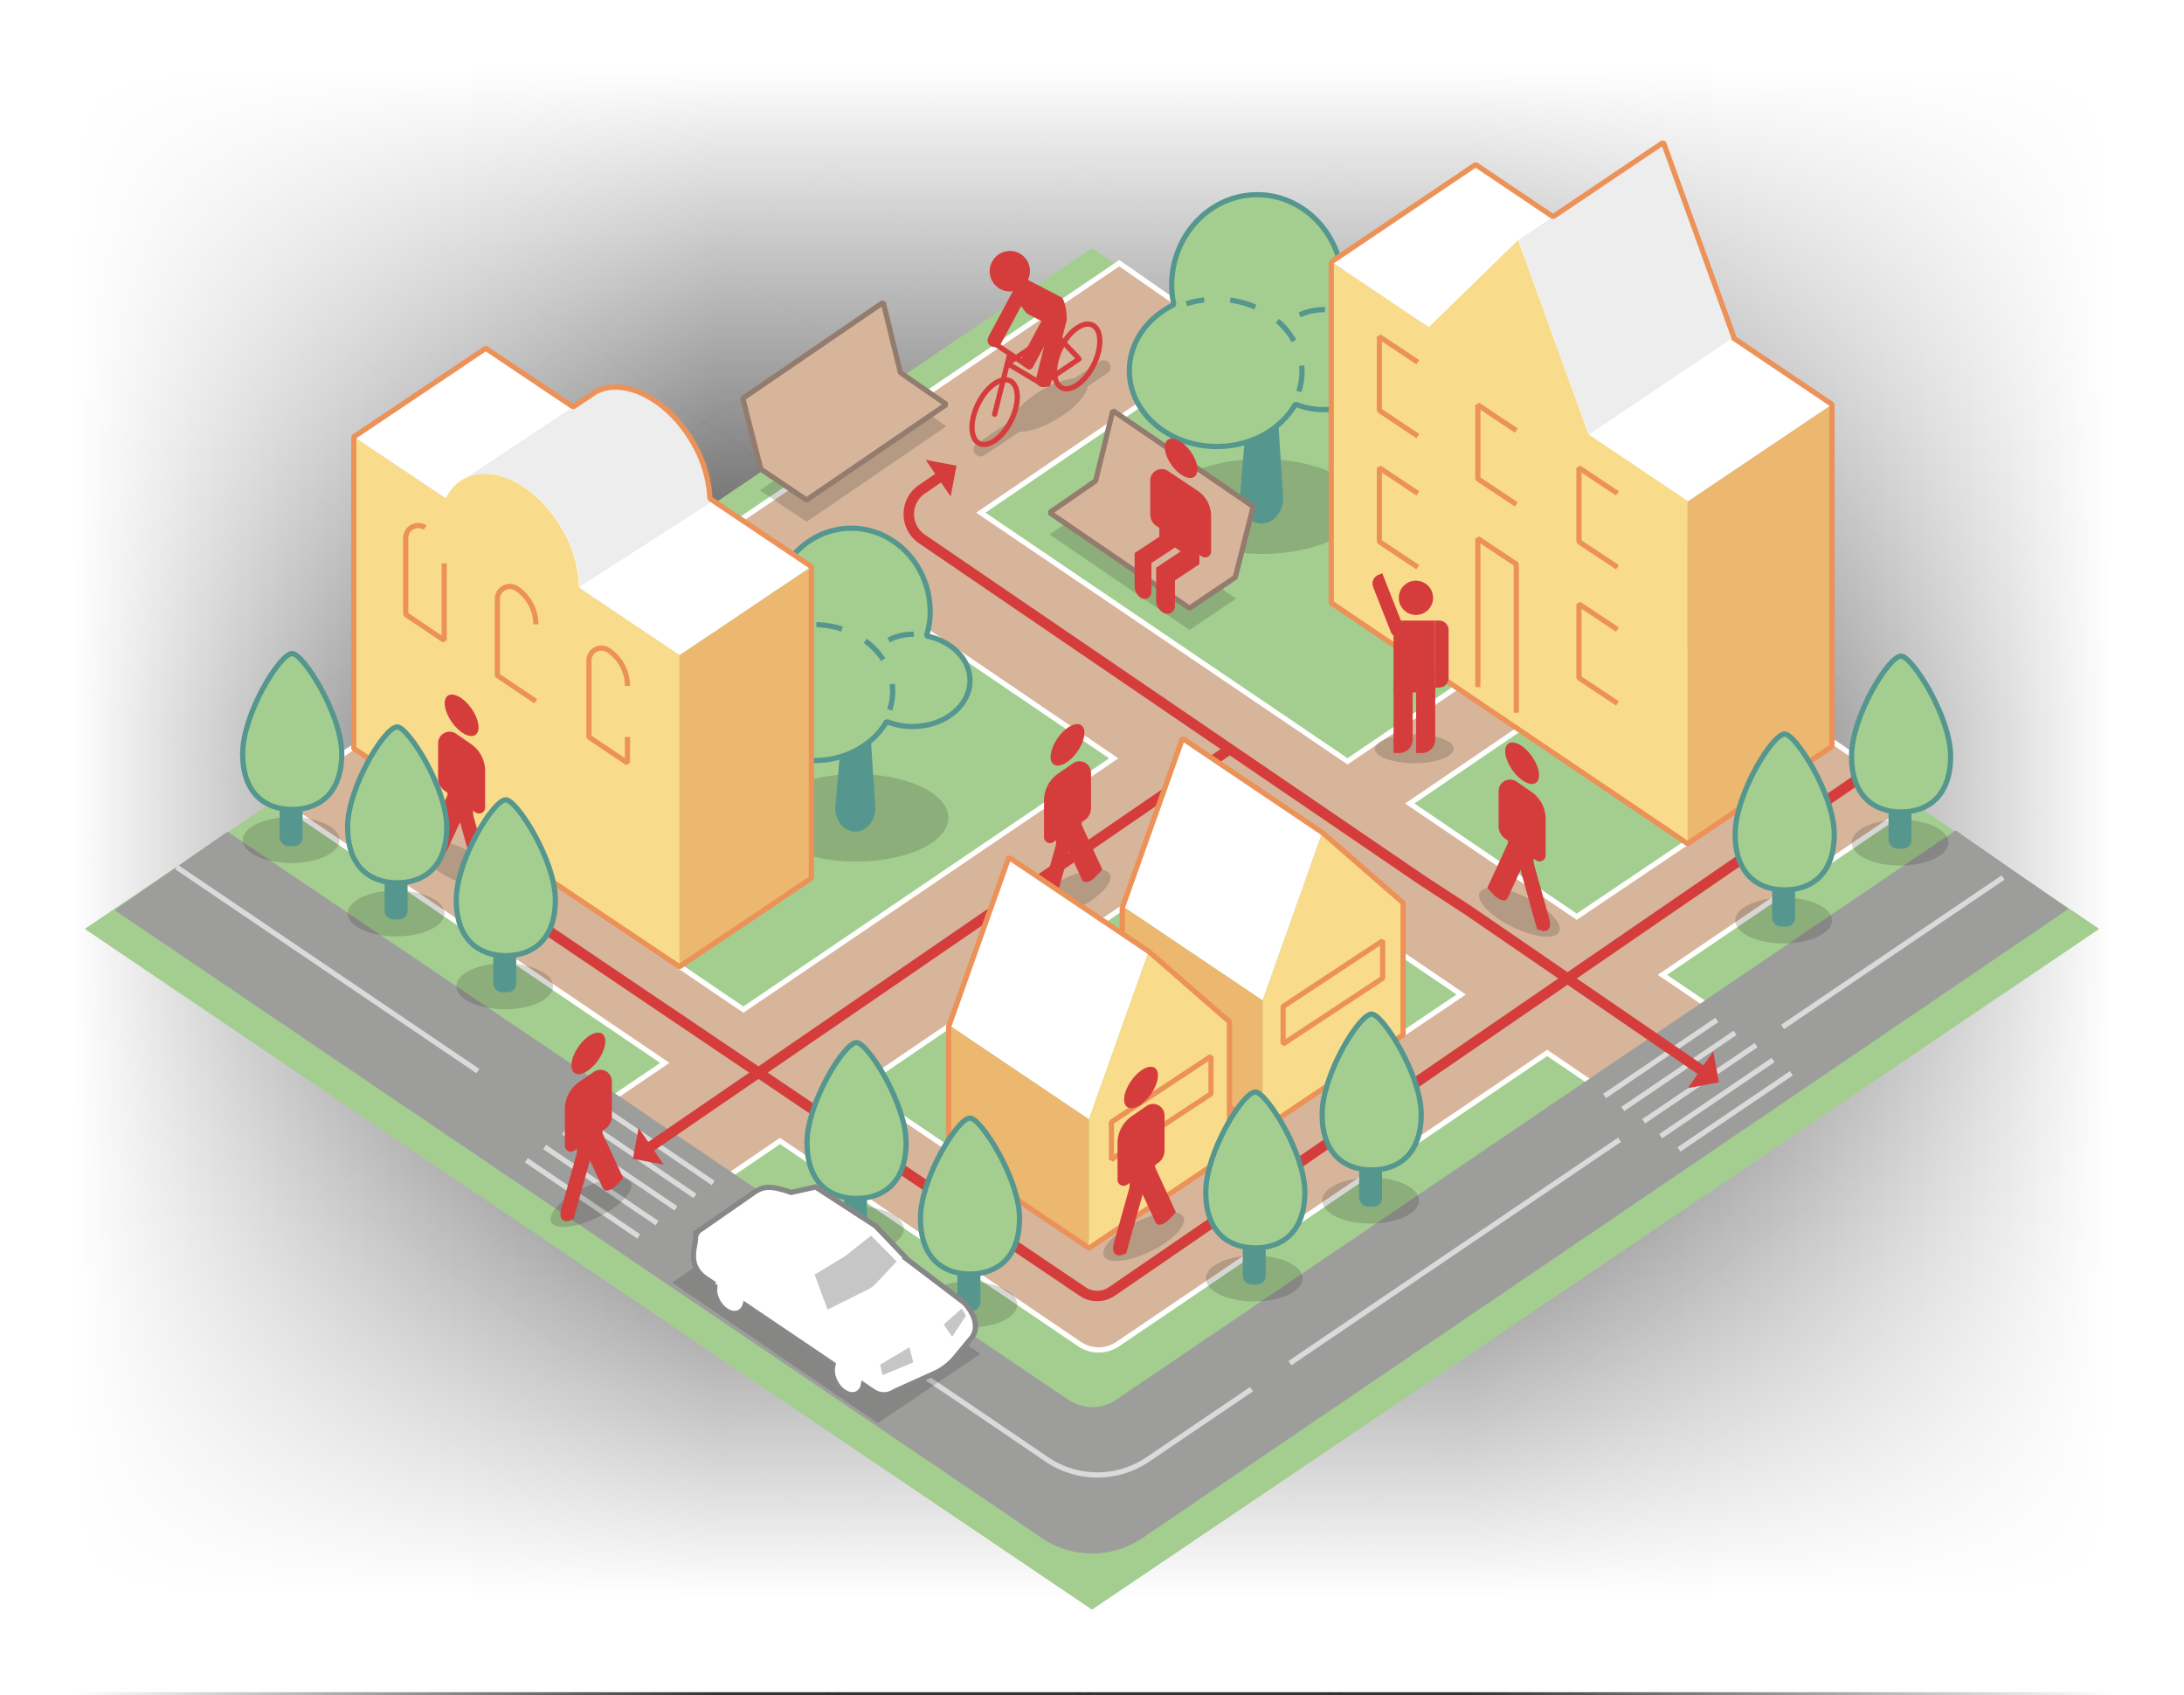 <?xml version="1.0" encoding="UTF-8"?> <svg xmlns="http://www.w3.org/2000/svg" xmlns:xlink="http://www.w3.org/1999/xlink" viewBox="0 0 418.092 324.438"><rect x="0" y="0" width="418.092" height="324.438" fill="#333333" stroke="none"/> <defs> <style>.cls-1,.cls-23,.cls-25,.cls-27,.cls-29,.cls-30,.cls-4{fill:none;}.cls-2{isolation:isolate;}.cls-3{clip-path:url(#clip-path);}.cls-4{stroke:#13110c;stroke-width:0.5px;opacity:0.1;}.cls-16,.cls-17,.cls-21,.cls-23,.cls-28,.cls-4{stroke-linejoin:bevel;}.cls-5{fill:url(#Безымянный_градиент_14);}.cls-6{fill:url(#Безымянный_градиент_14-2);}.cls-7{clip-path:url(#clip-path-2);}.cls-8{fill:url(#Безымянный_градиент_14-3);}.cls-9{fill:url(#Безымянный_градиент_14-4);}.cls-10{fill:url(#Безымянный_градиент_14-5);}.cls-11{fill:url(#Безымянный_градиент_14-6);}.cls-12,.cls-16,.cls-17{fill:#a3ce90;}.cls-13,.cls-28{fill:#d6b59b;}.cls-13{stroke:#fff;}.cls-13,.cls-25,.cls-27,.cls-29,.cls-31{stroke-miterlimit:10;}.cls-14{fill:#1d1d1b;opacity:0.18;mix-blend-mode:multiply;}.cls-15{fill:#55978e;}.cls-16,.cls-17{stroke:#55978e;}.cls-17{stroke-dasharray:5;}.cls-18{fill:#ecb76f;}.cls-19,.cls-31{fill:#fff;}.cls-20,.cls-21{fill:#f9dc8b;}.cls-21,.cls-23{stroke:#ec9258;}.cls-22{fill:#ededed;}.cls-24{fill:#9d9d9c;}.cls-25{stroke:#dadada;}.cls-26{fill:#d53d3d;}.cls-27,.cls-29,.cls-30{stroke:#d53d3d;}.cls-27{stroke-width:2px;}.cls-28{stroke:#937c6e;}.cls-29,.cls-30{stroke-linecap:round;}.cls-30{stroke-linejoin:round;}.cls-31{stroke:#878787;}.cls-32{fill:#c6c6c6;}</style> <clipPath id="clip-path"> <rect class="cls-1" x="-552" y="-5.323" width="418.092" height="330.234"></rect> </clipPath> <linearGradient id="Безымянный_градиент_14" x1="5386.76" y1="-2531.276" x2="5530.764" y2="-2531.276" gradientTransform="translate(-5797.491 2783.179)" gradientUnits="userSpaceOnUse"> <stop offset="0.127" stop-color="#fff"></stop> <stop offset="1" stop-color="#fff" stop-opacity="0"></stop> </linearGradient> <linearGradient id="Безымянный_градиент_14-2" x1="5501.936" y1="-5627.915" x2="5645.94" y2="-5627.915" gradientTransform="translate(-5912.668 5694.594)" xlink:href="#Безымянный_градиент_14"></linearGradient> <clipPath id="clip-path-2"> <rect class="cls-1" y="-5.323" width="418.092" height="330.234"></rect> </clipPath> <linearGradient id="Безымянный_градиент_14-3" x1="2697.204" y1="-4048.69" x2="2838.167" y2="-4048.69" gradientTransform="translate(-2415.958 4184)" xlink:href="#Безымянный_градиент_14"></linearGradient> <linearGradient id="Безымянный_градиент_14-4" x1="4041.472" y1="-4048.69" x2="4182.435" y2="-4048.69" gradientTransform="translate(-4045.469 4184)" xlink:href="#Безымянный_градиент_14"></linearGradient> <linearGradient id="Безымянный_градиент_14-5" x1="5386.76" y1="-1979.276" x2="5530.764" y2="-1979.276" gradientTransform="translate(-5245.491 2231.179)" xlink:href="#Безымянный_градиент_14"></linearGradient> <linearGradient id="Безымянный_градиент_14-6" x1="5501.936" y1="-6179.915" x2="5645.94" y2="-6179.915" gradientTransform="translate(-5360.668 6246.594)" xlink:href="#Безымянный_градиент_14"></linearGradient> </defs> <title>Спб</title> <g class="cls-2"> <g id="Слой_3" data-name="Слой 3"> <g class="cls-3"> <polygon class="cls-4" points="15.79 340.972 -7.812 324.911 15.79 308.471 40.284 324.874 15.79 340.972"></polygon> <polygon class="cls-4" points="15.79 308.471 -7.812 292.41 15.79 275.971 40.284 292.373 15.79 308.471"></polygon> <polygon class="cls-4" points="15.79 275.971 -7.812 259.91 15.79 243.47 40.284 259.873 15.79 275.971"></polygon> <polygon class="cls-4" points="15.79 243.47 -7.812 227.409 15.79 210.97 40.284 227.373 15.79 243.47"></polygon> <polygon class="cls-4" points="15.79 210.97 -7.812 194.909 15.79 178.469 40.284 194.872 15.79 210.97"></polygon> <polygon class="cls-4" points="15.79 178.469 -7.812 162.408 15.79 145.969 40.284 162.372 15.79 178.469"></polygon> <polygon class="cls-4" points="15.79 145.969 -7.812 129.908 15.79 113.469 40.284 129.871 15.79 145.969"></polygon> <polygon class="cls-4" points="15.79 113.469 -7.812 97.408 15.79 80.968 40.284 97.371 15.79 113.469"></polygon> <polygon class="cls-4" points="15.79 80.968 -7.812 64.907 15.79 48.468 40.284 64.87 15.79 80.968"></polygon> <polygon class="cls-4" points="15.79 48.468 -7.812 32.407 15.79 15.967 40.284 32.37 15.79 48.468"></polygon> <polygon class="cls-4" points="15.79 15.967 -7.812 -0.094 15.79 -16.533 40.284 -0.13 15.79 15.967"></polygon> <polygon class="cls-4" points="63.887 340.972 40.284 324.911 63.887 308.471 88.381 324.874 63.887 340.972"></polygon> <polygon class="cls-4" points="63.887 308.471 40.284 292.41 63.887 275.971 88.381 292.373 63.887 308.471"></polygon> <polygon class="cls-4" points="63.887 275.971 40.284 259.91 63.887 243.47 88.381 259.873 63.887 275.971"></polygon> <polygon class="cls-4" points="63.887 243.47 40.284 227.409 63.887 210.97 88.381 227.373 63.887 243.47"></polygon> <polygon class="cls-4" points="63.887 210.97 40.284 194.909 63.887 178.469 88.381 194.872 63.887 210.97"></polygon> <polygon class="cls-4" points="63.887 178.469 40.284 162.408 63.887 145.969 88.381 162.372 63.887 178.469"></polygon> <polygon class="cls-4" points="63.887 145.969 40.284 129.908 63.887 113.469 88.381 129.871 63.887 145.969"></polygon> <polygon class="cls-4" points="63.887 113.469 40.284 97.408 63.887 80.968 88.381 97.371 63.887 113.469"></polygon> <polygon class="cls-4" points="63.887 80.968 40.284 64.907 63.887 48.468 88.381 64.87 63.887 80.968"></polygon> <polygon class="cls-4" points="63.887 48.468 40.284 32.407 63.887 15.967 88.381 32.37 63.887 48.468"></polygon> <polygon class="cls-4" points="63.887 15.967 40.284 -0.094 63.887 -16.533 88.381 -0.13 63.887 15.967"></polygon> <polygon class="cls-4" points="111.983 340.972 88.381 324.911 111.983 308.471 136.477 324.874 111.983 340.972"></polygon> <polygon class="cls-4" points="111.983 308.471 88.381 292.41 111.983 275.971 136.477 292.373 111.983 308.471"></polygon> <polygon class="cls-4" points="111.983 275.971 88.381 259.91 111.983 243.47 136.477 259.873 111.983 275.971"></polygon> <polygon class="cls-4" points="111.983 243.47 88.381 227.409 111.983 210.97 136.477 227.373 111.983 243.47"></polygon> <polygon class="cls-4" points="111.983 210.97 88.381 194.909 111.983 178.469 136.477 194.872 111.983 210.97"></polygon> <polygon class="cls-4" points="111.983 178.469 88.381 162.408 111.983 145.969 136.477 162.372 111.983 178.469"></polygon> <polygon class="cls-4" points="111.983 145.969 88.381 129.908 111.983 113.469 136.477 129.871 111.983 145.969"></polygon> <polygon class="cls-4" points="111.983 113.469 88.381 97.408 111.983 80.968 136.477 97.371 111.983 113.469"></polygon> <polygon class="cls-4" points="111.983 80.968 88.381 64.907 111.983 48.468 136.477 64.87 111.983 80.968"></polygon> <polygon class="cls-4" points="111.983 48.468 88.381 32.407 111.983 15.967 136.477 32.37 111.983 48.468"></polygon> <polygon class="cls-4" points="111.983 15.967 88.381 -0.094 111.983 -16.533 136.477 -0.13 111.983 15.967"></polygon> <polygon class="cls-4" points="160.079 340.972 136.477 324.911 160.079 308.471 184.573 324.874 160.079 340.972"></polygon> <polygon class="cls-4" points="160.079 308.471 136.477 292.41 160.079 275.971 184.573 292.373 160.079 308.471"></polygon> <polygon class="cls-4" points="160.079 275.971 136.477 259.91 160.079 243.47 184.573 259.873 160.079 275.971"></polygon> <polygon class="cls-4" points="160.079 243.47 136.477 227.409 160.079 210.97 184.573 227.373 160.079 243.47"></polygon> <polygon class="cls-4" points="160.079 210.97 136.477 194.909 160.079 178.469 184.573 194.872 160.079 210.97"></polygon> <polygon class="cls-4" points="160.079 178.469 136.477 162.408 160.079 145.969 184.573 162.372 160.079 178.469"></polygon> <polygon class="cls-4" points="160.079 145.969 136.477 129.908 160.079 113.469 184.573 129.871 160.079 145.969"></polygon> <polygon class="cls-4" points="160.079 113.469 136.477 97.408 160.079 80.968 184.573 97.371 160.079 113.469"></polygon> <polygon class="cls-4" points="160.079 80.968 136.477 64.907 160.079 48.468 184.573 64.87 160.079 80.968"></polygon> <polygon class="cls-4" points="160.079 48.468 136.477 32.407 160.079 15.967 184.573 32.37 160.079 48.468"></polygon> <polygon class="cls-4" points="160.079 15.967 136.477 -0.094 160.079 -16.533 184.573 -0.13 160.079 15.967"></polygon> <polygon class="cls-4" points="208.175 340.972 184.573 324.911 208.175 308.471 232.669 324.874 208.175 340.972"></polygon> <polygon class="cls-4" points="208.175 308.471 184.573 292.41 208.175 275.971 232.669 292.373 208.175 308.471"></polygon> <polygon class="cls-4" points="208.175 275.971 184.573 259.91 208.175 243.47 232.669 259.873 208.175 275.971"></polygon> <polygon class="cls-4" points="208.175 243.47 184.573 227.409 208.175 210.97 232.669 227.373 208.175 243.47"></polygon> <polygon class="cls-4" points="208.175 210.97 184.573 194.909 208.175 178.469 232.669 194.872 208.175 210.97"></polygon> <polygon class="cls-4" points="208.175 178.469 184.573 162.408 208.175 145.969 232.669 162.372 208.175 178.469"></polygon> <polygon class="cls-4" points="208.175 145.969 184.573 129.908 208.175 113.469 232.669 129.871 208.175 145.969"></polygon> <polygon class="cls-4" points="208.175 113.469 184.573 97.408 208.175 80.968 232.669 97.371 208.175 113.469"></polygon> <polygon class="cls-4" points="208.175 80.968 184.573 64.907 208.175 48.468 232.669 64.87 208.175 80.968"></polygon> <polygon class="cls-4" points="208.175 48.468 184.573 32.407 208.175 15.967 232.669 32.37 208.175 48.468"></polygon> <polygon class="cls-4" points="208.175 15.967 184.573 -0.094 208.175 -16.533 232.669 -0.13 208.175 15.967"></polygon> <polygon class="cls-4" points="256.272 340.972 232.669 324.911 256.272 308.471 280.766 324.874 256.272 340.972"></polygon> <polygon class="cls-4" points="256.272 308.471 232.669 292.41 256.272 275.971 280.766 292.373 256.272 308.471"></polygon> <polygon class="cls-4" points="256.272 275.971 232.669 259.91 256.272 243.47 280.766 259.873 256.272 275.971"></polygon> <polygon class="cls-4" points="256.272 243.47 232.669 227.409 256.272 210.97 280.766 227.373 256.272 243.47"></polygon> <polygon class="cls-4" points="256.272 210.97 232.669 194.909 256.272 178.469 280.766 194.872 256.272 210.97"></polygon> <polygon class="cls-4" points="256.272 178.469 232.669 162.408 256.272 145.969 280.766 162.372 256.272 178.469"></polygon> <polygon class="cls-4" points="256.272 145.969 232.669 129.908 256.272 113.469 280.766 129.871 256.272 145.969"></polygon> <polygon class="cls-4" points="256.272 113.469 232.669 97.408 256.272 80.968 280.766 97.371 256.272 113.469"></polygon> <polygon class="cls-4" points="256.272 80.968 232.669 64.907 256.272 48.468 280.766 64.87 256.272 80.968"></polygon> <polygon class="cls-4" points="256.272 48.468 232.669 32.407 256.272 15.967 280.766 32.37 256.272 48.468"></polygon> <polygon class="cls-4" points="256.272 15.967 232.669 -0.094 256.272 -16.533 280.766 -0.13 256.272 15.967"></polygon> <polygon class="cls-4" points="304.368 340.972 280.766 324.911 304.368 308.471 328.862 324.874 304.368 340.972"></polygon> <polygon class="cls-4" points="304.368 308.471 280.766 292.41 304.368 275.971 328.862 292.373 304.368 308.471"></polygon> <polygon class="cls-4" points="304.368 275.971 280.766 259.91 304.368 243.47 328.862 259.873 304.368 275.971"></polygon> <polygon class="cls-4" points="304.368 243.47 280.766 227.409 304.368 210.97 328.862 227.373 304.368 243.47"></polygon> <polygon class="cls-4" points="304.368 210.97 280.766 194.909 304.368 178.469 328.862 194.872 304.368 210.97"></polygon> <polygon class="cls-4" points="304.368 178.469 280.766 162.408 304.368 145.969 328.862 162.372 304.368 178.469"></polygon> <polygon class="cls-4" points="304.368 145.969 280.766 129.908 304.368 113.469 328.862 129.871 304.368 145.969"></polygon> <polygon class="cls-4" points="304.368 113.469 280.766 97.408 304.368 80.968 328.862 97.371 304.368 113.469"></polygon> <polygon class="cls-4" points="304.368 80.968 280.766 64.907 304.368 48.468 328.862 64.87 304.368 80.968"></polygon> <polygon class="cls-4" points="304.368 48.468 280.766 32.407 304.368 15.967 328.862 32.37 304.368 48.468"></polygon> <polygon class="cls-4" points="304.368 15.967 280.766 -0.094 304.368 -16.533 328.862 -0.13 304.368 15.967"></polygon> <polygon class="cls-4" points="352.464 340.972 328.862 324.911 352.464 308.471 376.958 324.874 352.464 340.972"></polygon> <polygon class="cls-4" points="352.464 308.471 328.862 292.41 352.464 275.971 376.958 292.373 352.464 308.471"></polygon> <polygon class="cls-4" points="352.464 275.971 328.862 259.91 352.464 243.47 376.958 259.873 352.464 275.971"></polygon> <polygon class="cls-4" points="352.464 243.47 328.862 227.409 352.464 210.97 376.958 227.373 352.464 243.47"></polygon> <polygon class="cls-4" points="352.464 210.97 328.862 194.909 352.464 178.469 376.958 194.872 352.464 210.97"></polygon> <polygon class="cls-4" points="352.464 178.469 328.862 162.408 352.464 145.969 376.958 162.372 352.464 178.469"></polygon> <polygon class="cls-4" points="352.464 145.969 328.862 129.908 352.464 113.469 376.958 129.871 352.464 145.969"></polygon> <polygon class="cls-4" points="352.464 113.469 328.862 97.408 352.464 80.968 376.958 97.371 352.464 113.469"></polygon> <polygon class="cls-4" points="352.464 80.968 328.862 64.907 352.464 48.468 376.958 64.87 352.464 80.968"></polygon> <polygon class="cls-4" points="352.464 48.468 328.862 32.407 352.464 15.967 376.958 32.37 352.464 48.468"></polygon> <polygon class="cls-4" points="352.464 15.967 328.862 -0.094 352.464 -16.533 376.958 -0.13 352.464 15.967"></polygon> <polygon class="cls-4" points="400.56 340.972 376.958 324.911 400.56 308.471 425.054 324.874 400.56 340.972"></polygon> <polygon class="cls-4" points="400.56 308.471 376.958 292.41 400.56 275.971 425.054 292.373 400.56 308.471"></polygon> <polygon class="cls-4" points="400.56 275.971 376.958 259.91 400.56 243.47 425.054 259.873 400.56 275.971"></polygon> <polygon class="cls-4" points="400.56 243.47 376.958 227.409 400.56 210.97 425.054 227.373 400.56 243.47"></polygon> <polygon class="cls-4" points="400.56 210.97 376.958 194.909 400.56 178.469 425.054 194.872 400.56 210.97"></polygon> <polygon class="cls-4" points="400.56 178.469 376.958 162.408 400.56 145.969 425.054 162.372 400.56 178.469"></polygon> <polygon class="cls-4" points="400.56 145.969 376.958 129.908 400.56 113.469 425.054 129.871 400.56 145.969"></polygon> <polygon class="cls-4" points="400.56 113.469 376.958 97.408 400.56 80.968 425.054 97.371 400.56 113.469"></polygon> <polygon class="cls-4" points="400.56 80.968 376.958 64.907 400.56 48.468 425.054 64.87 400.56 80.968"></polygon> <polygon class="cls-4" points="400.56 48.468 376.958 32.407 400.56 15.967 425.054 32.37 400.56 48.468"></polygon> <polygon class="cls-4" points="400.56 15.967 376.958 -0.094 400.56 -16.533 425.054 -0.13 400.56 15.967"></polygon> <rect class="cls-5" x="-410.732" y="-170.423" width="144.004" height="844.653" transform="translate(-590.633 -86.827) rotate(-90)"></rect> <rect class="cls-6" x="-410.732" y="-355.648" width="144.004" height="844.653" transform="translate(-272.051 405.409) rotate(90)"></rect> </g> <g class="cls-7"> <polygon class="cls-4" points="-9.364 340.972 -32.966 324.911 -9.364 308.471 15.13 324.874 -9.364 340.972"></polygon> <polygon class="cls-4" points="-9.364 308.471 -32.966 292.41 -9.364 275.971 15.13 292.373 -9.364 308.471"></polygon> <polygon class="cls-4" points="-9.364 275.971 -32.966 259.91 -9.364 243.47 15.13 259.873 -9.364 275.971"></polygon> <polygon class="cls-4" points="-9.364 243.47 -32.966 227.409 -9.364 210.97 15.13 227.373 -9.364 243.47"></polygon> <polygon class="cls-4" points="-9.364 210.97 -32.966 194.909 -9.364 178.469 15.13 194.872 -9.364 210.97"></polygon> <polygon class="cls-4" points="-9.364 178.469 -32.966 162.408 -9.364 145.969 15.13 162.372 -9.364 178.469"></polygon> <polygon class="cls-4" points="-9.364 145.969 -32.966 129.908 -9.364 113.469 15.13 129.871 -9.364 145.969"></polygon> <polygon class="cls-4" points="-9.364 113.469 -32.966 97.408 -9.364 80.968 15.13 97.371 -9.364 113.469"></polygon> <polygon class="cls-4" points="-9.364 80.968 -32.966 64.907 -9.364 48.468 15.13 64.87 -9.364 80.968"></polygon> <polygon class="cls-4" points="-9.364 48.468 -32.966 32.407 -9.364 15.967 15.13 32.37 -9.364 48.468"></polygon> <polygon class="cls-4" points="-9.364 15.967 -32.966 -0.094 -9.364 -16.533 15.13 -0.13 -9.364 15.967"></polygon> <polygon class="cls-4" points="38.732 340.972 15.13 324.911 38.732 308.471 63.226 324.874 38.732 340.972"></polygon> <polygon class="cls-4" points="38.732 308.471 15.13 292.41 38.732 275.971 63.226 292.373 38.732 308.471"></polygon> <polygon class="cls-4" points="38.732 275.971 15.13 259.91 38.732 243.47 63.226 259.873 38.732 275.971"></polygon> <polygon class="cls-4" points="38.732 243.47 15.13 227.409 38.732 210.97 63.226 227.373 38.732 243.47"></polygon> <polygon class="cls-4" points="38.732 210.97 15.13 194.909 38.732 178.469 63.226 194.872 38.732 210.97"></polygon> <polygon class="cls-4" points="38.732 178.469 15.13 162.408 38.732 145.969 63.226 162.372 38.732 178.469"></polygon> <polygon class="cls-4" points="38.732 145.969 15.13 129.908 38.732 113.469 63.226 129.871 38.732 145.969"></polygon> <polygon class="cls-4" points="38.732 113.469 15.13 97.408 38.732 80.968 63.226 97.371 38.732 113.469"></polygon> <polygon class="cls-4" points="38.732 80.968 15.13 64.907 38.732 48.468 63.226 64.87 38.732 80.968"></polygon> <polygon class="cls-4" points="38.732 48.468 15.13 32.407 38.732 15.967 63.226 32.37 38.732 48.468"></polygon> <polygon class="cls-4" points="38.732 15.967 15.13 -0.094 38.732 -16.533 63.226 -0.13 38.732 15.967"></polygon> <polygon class="cls-4" points="86.828 340.972 63.226 324.911 86.828 308.471 111.322 324.874 86.828 340.972"></polygon> <polygon class="cls-4" points="86.828 308.471 63.226 292.41 86.828 275.971 111.322 292.373 86.828 308.471"></polygon> <polygon class="cls-4" points="86.828 275.971 63.226 259.91 86.828 243.47 111.322 259.873 86.828 275.971"></polygon> <polygon class="cls-4" points="86.828 243.47 63.226 227.409 86.828 210.97 111.322 227.373 86.828 243.47"></polygon> <polygon class="cls-4" points="86.828 210.97 63.226 194.909 86.828 178.469 111.322 194.872 86.828 210.97"></polygon> <polygon class="cls-4" points="86.828 178.469 63.226 162.408 86.828 145.969 111.322 162.372 86.828 178.469"></polygon> <polygon class="cls-4" points="86.828 145.969 63.226 129.908 86.828 113.469 111.322 129.871 86.828 145.969"></polygon> <polygon class="cls-4" points="86.828 113.469 63.226 97.408 86.828 80.968 111.322 97.371 86.828 113.469"></polygon> <polygon class="cls-4" points="86.828 80.968 63.226 64.907 86.828 48.468 111.322 64.87 86.828 80.968"></polygon> <polygon class="cls-4" points="86.828 48.468 63.226 32.407 86.828 15.967 111.322 32.37 86.828 48.468"></polygon> <polygon class="cls-4" points="86.828 15.967 63.226 -0.094 86.828 -16.533 111.322 -0.13 86.828 15.967"></polygon> <polygon class="cls-4" points="134.925 340.972 111.322 324.911 134.925 308.471 159.419 324.874 134.925 340.972"></polygon> <polygon class="cls-4" points="134.925 308.471 111.322 292.41 134.925 275.971 159.419 292.373 134.925 308.471"></polygon> <polygon class="cls-4" points="134.925 275.971 111.322 259.91 134.925 243.47 159.419 259.873 134.925 275.971"></polygon> <polygon class="cls-4" points="134.925 243.47 111.322 227.409 134.925 210.97 159.419 227.373 134.925 243.47"></polygon> <polygon class="cls-4" points="134.925 210.97 111.322 194.909 134.925 178.469 159.419 194.872 134.925 210.97"></polygon> <polygon class="cls-4" points="134.925 178.469 111.322 162.408 134.925 145.969 159.419 162.372 134.925 178.469"></polygon> <polygon class="cls-4" points="134.925 145.969 111.322 129.908 134.925 113.469 159.419 129.871 134.925 145.969"></polygon> <polygon class="cls-4" points="134.925 113.469 111.322 97.408 134.925 80.968 159.419 97.371 134.925 113.469"></polygon> <polygon class="cls-4" points="134.925 80.968 111.322 64.907 134.925 48.468 159.419 64.87 134.925 80.968"></polygon> <polygon class="cls-4" points="134.925 48.468 111.322 32.407 134.925 15.967 159.419 32.37 134.925 48.468"></polygon> <polygon class="cls-4" points="134.925 15.967 111.322 -0.094 134.925 -16.533 159.419 -0.13 134.925 15.967"></polygon> <polygon class="cls-4" points="183.021 340.972 159.419 324.911 183.021 308.471 207.515 324.874 183.021 340.972"></polygon> <polygon class="cls-4" points="183.021 308.471 159.419 292.41 183.021 275.971 207.515 292.373 183.021 308.471"></polygon> <polygon class="cls-4" points="183.021 275.971 159.419 259.91 183.021 243.47 207.515 259.873 183.021 275.971"></polygon> <polygon class="cls-4" points="183.021 243.47 159.419 227.409 183.021 210.97 207.515 227.373 183.021 243.47"></polygon> <polygon class="cls-4" points="183.021 210.97 159.419 194.909 183.021 178.469 207.515 194.872 183.021 210.97"></polygon> <polygon class="cls-4" points="183.021 178.469 159.419 162.408 183.021 145.969 207.515 162.372 183.021 178.469"></polygon> <polygon class="cls-4" points="183.021 145.969 159.419 129.908 183.021 113.469 207.515 129.871 183.021 145.969"></polygon> <polygon class="cls-4" points="183.021 113.469 159.419 97.408 183.021 80.968 207.515 97.371 183.021 113.469"></polygon> <polygon class="cls-4" points="183.021 80.968 159.419 64.907 183.021 48.468 207.515 64.87 183.021 80.968"></polygon> <polygon class="cls-4" points="183.021 48.468 159.419 32.407 183.021 15.967 207.515 32.37 183.021 48.468"></polygon> <polygon class="cls-4" points="183.021 15.967 159.419 -0.094 183.021 -16.533 207.515 -0.13 183.021 15.967"></polygon> <polygon class="cls-4" points="231.117 340.972 207.515 324.911 231.117 308.471 255.611 324.874 231.117 340.972"></polygon> <polygon class="cls-4" points="231.117 308.471 207.515 292.41 231.117 275.971 255.611 292.373 231.117 308.471"></polygon> <polygon class="cls-4" points="231.117 275.971 207.515 259.91 231.117 243.47 255.611 259.873 231.117 275.971"></polygon> <polygon class="cls-4" points="231.117 243.47 207.515 227.409 231.117 210.97 255.611 227.373 231.117 243.47"></polygon> <polygon class="cls-4" points="231.117 210.97 207.515 194.909 231.117 178.469 255.611 194.872 231.117 210.97"></polygon> <polygon class="cls-4" points="231.117 178.469 207.515 162.408 231.117 145.969 255.611 162.372 231.117 178.469"></polygon> <polygon class="cls-4" points="231.117 145.969 207.515 129.908 231.117 113.469 255.611 129.871 231.117 145.969"></polygon> <polygon class="cls-4" points="231.117 113.469 207.515 97.408 231.117 80.968 255.611 97.371 231.117 113.469"></polygon> <polygon class="cls-4" points="231.117 80.968 207.515 64.907 231.117 48.468 255.611 64.87 231.117 80.968"></polygon> <polygon class="cls-4" points="231.117 48.468 207.515 32.407 231.117 15.967 255.611 32.37 231.117 48.468"></polygon> <polygon class="cls-4" points="231.117 15.967 207.515 -0.094 231.117 -16.533 255.611 -0.13 231.117 15.967"></polygon> <polygon class="cls-4" points="279.213 340.972 255.611 324.911 279.213 308.471 303.707 324.874 279.213 340.972"></polygon> <polygon class="cls-4" points="279.213 308.471 255.611 292.41 279.213 275.971 303.707 292.373 279.213 308.471"></polygon> <polygon class="cls-4" points="279.213 275.971 255.611 259.91 279.213 243.47 303.707 259.873 279.213 275.971"></polygon> <polygon class="cls-4" points="279.213 243.47 255.611 227.409 279.213 210.97 303.707 227.373 279.213 243.47"></polygon> <polygon class="cls-4" points="279.213 210.97 255.611 194.909 279.213 178.469 303.707 194.872 279.213 210.97"></polygon> <polygon class="cls-4" points="279.213 178.469 255.611 162.408 279.213 145.969 303.707 162.372 279.213 178.469"></polygon> <polygon class="cls-4" points="279.213 145.969 255.611 129.908 279.213 113.469 303.707 129.871 279.213 145.969"></polygon> <polygon class="cls-4" points="279.213 113.469 255.611 97.408 279.213 80.968 303.707 97.371 279.213 113.469"></polygon> <polygon class="cls-4" points="279.213 80.968 255.611 64.907 279.213 48.468 303.707 64.87 279.213 80.968"></polygon> <polygon class="cls-4" points="279.213 48.468 255.611 32.407 279.213 15.967 303.707 32.37 279.213 48.468"></polygon> <polygon class="cls-4" points="279.213 15.967 255.611 -0.094 279.213 -16.533 303.707 -0.13 279.213 15.967"></polygon> <polygon class="cls-4" points="327.309 340.972 303.707 324.911 327.309 308.471 351.803 324.874 327.309 340.972"></polygon> <polygon class="cls-4" points="327.309 308.471 303.707 292.41 327.309 275.971 351.803 292.373 327.309 308.471"></polygon> <polygon class="cls-4" points="327.309 275.971 303.707 259.91 327.309 243.47 351.803 259.873 327.309 275.971"></polygon> <polygon class="cls-4" points="327.309 243.47 303.707 227.409 327.309 210.97 351.803 227.373 327.309 243.47"></polygon> <polygon class="cls-4" points="327.309 210.97 303.707 194.909 327.309 178.469 351.803 194.872 327.309 210.97"></polygon> <polygon class="cls-4" points="327.309 178.469 303.707 162.408 327.309 145.969 351.803 162.372 327.309 178.469"></polygon> <polygon class="cls-4" points="327.309 145.969 303.707 129.908 327.309 113.469 351.803 129.871 327.309 145.969"></polygon> <polygon class="cls-4" points="327.309 113.469 303.707 97.408 327.309 80.968 351.803 97.371 327.309 113.469"></polygon> <polygon class="cls-4" points="327.309 80.968 303.707 64.907 327.309 48.468 351.803 64.87 327.309 80.968"></polygon> <polygon class="cls-4" points="327.309 48.468 303.707 32.407 327.309 15.967 351.803 32.37 327.309 48.468"></polygon> <polygon class="cls-4" points="327.309 15.967 303.707 -0.094 327.309 -16.533 351.803 -0.13 327.309 15.967"></polygon> <polygon class="cls-4" points="375.406 340.972 351.803 324.911 375.406 308.471 399.9 324.874 375.406 340.972"></polygon> <polygon class="cls-4" points="375.406 308.471 351.803 292.41 375.406 275.971 399.9 292.373 375.406 308.471"></polygon> <polygon class="cls-4" points="375.406 275.971 351.803 259.91 375.406 243.47 399.9 259.873 375.406 275.971"></polygon> <polygon class="cls-4" points="375.406 243.47 351.803 227.409 375.406 210.97 399.9 227.373 375.406 243.47"></polygon> <polygon class="cls-4" points="375.406 210.97 351.803 194.909 375.406 178.469 399.9 194.872 375.406 210.97"></polygon> <polygon class="cls-4" points="375.406 178.469 351.803 162.408 375.406 145.969 399.9 162.372 375.406 178.469"></polygon> <polygon class="cls-4" points="375.406 145.969 351.803 129.908 375.406 113.469 399.9 129.871 375.406 145.969"></polygon> <polygon class="cls-4" points="375.406 113.469 351.803 97.408 375.406 80.968 399.9 97.371 375.406 113.469"></polygon> <polygon class="cls-4" points="375.406 80.968 351.803 64.907 375.406 48.468 399.9 64.87 375.406 80.968"></polygon> <polygon class="cls-4" points="375.406 48.468 351.803 32.407 375.406 15.967 399.9 32.37 375.406 48.468"></polygon> <polygon class="cls-4" points="375.406 15.967 351.803 -0.094 375.406 -16.533 399.9 -0.13 375.406 15.967"></polygon> <polygon class="cls-4" points="423.502 340.972 399.9 324.911 423.502 308.471 447.996 324.874 423.502 340.972"></polygon> <polygon class="cls-4" points="423.502 308.471 399.9 292.41 423.502 275.971 447.996 292.373 423.502 308.471"></polygon> <polygon class="cls-4" points="423.502 275.971 399.9 259.91 423.502 243.47 447.996 259.873 423.502 275.971"></polygon> <polygon class="cls-4" points="423.502 243.47 399.9 227.409 423.502 210.97 447.996 227.373 423.502 243.47"></polygon> <polygon class="cls-4" points="423.502 210.97 399.9 194.909 423.502 178.469 447.996 194.872 423.502 210.97"></polygon> <polygon class="cls-4" points="423.502 178.469 399.9 162.408 423.502 145.969 447.996 162.372 423.502 178.469"></polygon> <polygon class="cls-4" points="423.502 145.969 399.9 129.908 423.502 113.469 447.996 129.871 423.502 145.969"></polygon> <polygon class="cls-4" points="423.502 113.469 399.9 97.408 423.502 80.968 447.996 97.371 423.502 113.469"></polygon> <polygon class="cls-4" points="423.502 80.968 399.9 64.907 423.502 48.468 447.996 64.87 423.502 80.968"></polygon> <polygon class="cls-4" points="423.502 48.468 399.9 32.407 423.502 15.967 447.996 32.37 423.502 48.468"></polygon> <polygon class="cls-4" points="423.502 15.967 399.9 -0.094 423.502 -16.533 447.996 -0.13 423.502 15.967"></polygon> <rect class="cls-8" x="281.247" y="-230.671" width="140.962" height="731.963" transform="translate(703.456 270.621) rotate(180)"></rect> <rect class="cls-9" x="-3.997" y="-230.671" width="140.962" height="731.963"></rect> <rect class="cls-10" x="141.268" y="-170.423" width="144.004" height="844.653" transform="translate(-38.633 465.173) rotate(-90)"></rect> <rect class="cls-11" x="141.268" y="-355.648" width="144.004" height="844.653" transform="translate(279.949 -146.591) rotate(90)"></rect> </g> </g> <g id="Слой_1" data-name="Слой 1"> <polygon class="cls-12" points="16.22 177.802 209.046 308.102 401.873 177.802 209.046 47.502 16.22 177.802"></polygon> <path class="cls-13" d="M367.322,153.31l-16.093-11.107-49.39,33.267-31.961-21.667,28.137-19.151L286.294,126.507l-28.334,19.217L187.758,98.13l48.136-32.724L214.27,50.379,123.725,111.693l22.037,14.988L165.888,112.998l47.32,32.157-70.902,48.089-74.371-50.441-15.128,10.164,74.458,50.479-11.633,7.89,22.036,14.988,11.648-7.928,57.334,38.87a6.533,6.533,0,0,0,7.332,0L296.181,201.539l13.965,9.49,22.036-14.988-13.945-9.454Zm-158.674,84.93-44.322-30.061,70.756-48.159.899.611-4.457,3.023,11.945,8.124,4.455-3.032,31.807,21.615Z"></path> <g id="_Группа_" data-name="&lt;Группа&gt;"> <ellipse class="cls-14" cx="241.496" cy="96.938" rx="19.152" ry="9.085"></ellipse> <g id="_Группа_2" data-name="&lt;Группа&gt;"> <path id="_Контур_" data-name="&lt;Контур&gt;" class="cls-15" d="M241.496,100.209h0c2.291,0,4.148-2.198,4.148-4.909l-1.275-19.669c0-2.711-.582-4.909-2.873-4.909h0c-2.291,0-2.497,2.198-2.497,4.909L237.348,95.299C237.348,98.011,239.205,100.209,241.496,100.209Z"></path> <path id="_Контур_2" data-name="&lt;Контур&gt;" class="cls-16" d="M224.724,58.314a16.573,16.573,0,0,1-.423-3.73c0-9.513,7.326-17.314,16.364-17.314s16.364,7.802,16.364,17.314a16.086,16.086,0,0,1-.775,5.032c5.187,1.032,9.037,4.774,9.037,9.245,0,5.268-5.335,9.538-11.916,9.538a14.295,14.295,0,0,1-5.394-1.041C245.246,82.157,239.556,85.465,232.959,85.465c-9.257,0-16.761-6.499-16.761-14.516C216.198,65.527,219.637,60.807,224.724,58.314Z"></path> </g> <path id="_Контур_3" data-name="&lt;Контур&gt;" class="cls-17" d="M253.645,59.267a11.326,11.326,0,0,0-8.971,4.167"></path> <path id="_Контур_4" data-name="&lt;Контур&gt;" class="cls-17" d="M248.63,74.918a11.91,11.91,0,0,0,.615-3.778c0-7.663-7.336-13.876-16.386-13.876a19.007,19.007,0,0,0-5.752.879"></path> </g> <polygon id="_Контур_5" data-name="&lt;Контур&gt;" class="cls-18" points="323.064 161.489 350.711 142.868 350.711 77.393 323.064 96.014 323.064 161.489"></polygon> <polygon id="_Контур_6" data-name="&lt;Контур&gt;" class="cls-19" points="323.062 96.014 350.709 77.393 282.494 31.511 254.847 50.132 323.062 96.014"></polygon> <polygon class="cls-20" points="304.118 83.16 290.618 45.938 273.508 62.631 254.847 50.116 254.847 115.401 323.062 161.489 323.062 95.865 304.118 83.16"></polygon> <polyline id="_Контур_7" data-name="&lt;Контур&gt;" class="cls-21" points="271.425 69.337 264.061 64.439 264.061 78.575 271.425 83.472"></polyline> <polyline id="_Контур_8" data-name="&lt;Контур&gt;" class="cls-21" points="290.274 82.414 282.91 77.516 282.91 91.651 290.274 96.549"></polyline> <polyline id="_Контур_9" data-name="&lt;Контур&gt;" class="cls-21" points="271.425 94.445 264.061 89.547 264.061 103.683 271.425 108.581"></polyline> <polyline id="_Контур_10" data-name="&lt;Контур&gt;" class="cls-21" points="290.274 136.421 290.274 107.989 282.91 103.092 282.91 131.523"></polyline> <polyline id="_Контур_11" data-name="&lt;Контур&gt;" class="cls-21" points="309.631 120.507 302.267 115.609 302.267 129.745 309.631 134.642"></polyline> <polyline id="_Контур_12" data-name="&lt;Контур&gt;" class="cls-21" points="309.631 94.445 302.267 89.547 302.267 103.683 309.631 108.581"></polyline> <polygon id="_Контур_13" data-name="&lt;Контур&gt;" class="cls-22" points="304.164 83.203 331.914 64.517 318.425 27.253 290.675 45.938 304.164 83.203"></polygon> <polygon class="cls-23" points="331.74 64.635 331.914 64.518 318.425 27.253 297.305 41.474 282.494 31.511 254.86 50.124 254.847 50.116 254.847 115.401 323.062 161.489 350.709 142.868 350.709 77.393 331.74 64.635"></polygon> <path class="cls-24" d="M396,173.974l-21.624-15.028L213.662,267.933a8.156,8.156,0,0,1-9.134.001L43.556,159.182,21.932,174.21,187.016,285.955l12.355,8.404a17.234,17.234,0,0,0,19.36.017Z"></path> <line class="cls-25" x1="246.936" y1="260.914" x2="310.032" y2="218.161"></line> <line class="cls-25" x1="341.248" y1="196.565" x2="383.451" y2="167.968"></line> <line class="cls-25" x1="307.16" y1="209.793" x2="328.673" y2="195.216"></line> <line class="cls-25" x1="310.656" y1="212.266" x2="332.169" y2="197.689"></line> <line class="cls-25" x1="314.657" y1="214.626" x2="336.17" y2="200.049"></line> <line class="cls-25" x1="317.916" y1="217.472" x2="339.429" y2="202.895"></line> <line class="cls-25" x1="321.412" y1="220.016" x2="342.925" y2="205.439"></line> <line class="cls-25" x1="136.534" y1="226.441" x2="115.021" y2="211.864"></line> <line class="cls-25" x1="133.038" y1="228.914" x2="111.525" y2="214.337"></line> <line class="cls-25" x1="125.778" y1="234.12" x2="104.265" y2="219.543"></line> <line class="cls-25" x1="129.408" y1="231.303" x2="107.895" y2="216.726"></line> <line class="cls-25" x1="122.282" y1="236.664" x2="100.769" y2="222.087"></line> <path class="cls-25" d="M137.779,236.918l50.246,34.012,12.355,8.404a17.234,17.234,0,0,0,19.36.017L239.591,265.9"></path> <line class="cls-25" x1="33.801" y1="165.962" x2="91.493" y2="205.014"></line> <ellipse class="cls-14" cx="204.87" cy="171.106" rx="8.487" ry="3.12" transform="translate(-54.498 108.04) rotate(-26.202)"></ellipse> <path class="cls-26" d="M205.337,146.149l-2.795,1.937a6.273,6.273,0,0,0-2.685,5.111v7.032a1.158,1.158,0,0,0,1.845.93l.469-.325v2.788l4.887-3.462v-2.76l.552-.383a2.895,2.895,0,0,0,1.251-2.367v-6.735A2.207,2.207,0,0,0,205.337,146.149Z"></path> <ellipse class="cls-26" cx="204.359" cy="142.572" rx="4.589" ry="2.291" transform="translate(-30.012 227.187) rotate(-54.753)"></ellipse> <path class="cls-26" d="M209.781,167.77l1.253-1.324-4.519-9.76-3.218,3.401,3.834,8.28C207.51,169.185,208.696,168.917,209.781,167.77Z"></path> <path class="cls-26" d="M201.511,174.315l-.73.263c-1.374.494-2.099-.494-1.62-2.207l3.652-13.061,3.218-1.158Z"></path> <path class="cls-27" d="M102.45,176.454l104.779,70.741a5.023,5.023,0,0,0,5.655-.022l143.918-98.842"></path> <polygon class="cls-26" points="105.302 173.249 100.544 180.297 99.4 174.395 105.302 173.249"></polygon> <line class="cls-27" x1="124.186" y1="219.735" x2="234.877" y2="143.759"></line> <polygon class="cls-26" points="122.249 215.906 127.062 222.918 121.151 221.817 122.249 215.906"></polygon> <path class="cls-27" d="M326.025,205.08l-44.782-30.706-9.296-6.079-95.488-65.149a5.763,5.763,0,0,1,.035-9.506l3.571-2.43"></path> <polygon class="cls-26" points="323.15 208.265 327.96 201.251 329.061 207.161 323.15 208.265"></polygon> <polygon class="cls-26" points="177.202 88.016 181.986 95.047 183.108 89.14 177.202 88.016"></polygon> <polygon id="_Контур_14" data-name="&lt;Контур&gt;" class="cls-18" points="241.716 215.755 214.834 197.664 214.834 173.383 241.716 191.474 241.716 215.755"></polygon> <polygon id="_Контур_15" data-name="&lt;Контур&gt;" class="cls-19" points="241.716 191.474 214.834 173.383 226.367 140.953 253.249 159.044 241.716 191.474"></polygon> <polygon id="_Контур_16" data-name="&lt;Контур&gt;" class="cls-20" points="268.598 197.698 241.716 215.755 241.716 191.474 253.238 159.044 268.598 172.434 268.598 197.698"></polygon> <polygon class="cls-21" points="264.687 180.075 264.687 187.239 245.628 199.816 245.628 192.652 258.622 184.077 264.687 180.075"></polygon> <polygon class="cls-23" points="253.246 159.436 253.248 159.429 226.367 141.338 214.834 173.768 214.834 198.049 241.716 216.14 268.599 198.083 268.599 172.818 253.246 159.436"></polygon> <polygon id="_Контур_17" data-name="&lt;Контур&gt;" class="cls-18" points="208.476 238.516 181.594 220.425 181.594 196.144 208.476 214.235 208.476 238.516"></polygon> <polygon id="_Контур_18" data-name="&lt;Контур&gt;" class="cls-19" points="208.476 214.235 181.594 196.144 193.126 163.714 220.008 181.805 208.476 214.235"></polygon> <polygon id="_Контур_19" data-name="&lt;Контур&gt;" class="cls-20" points="235.358 220.459 208.476 238.516 208.476 214.235 219.998 181.805 235.358 195.194 235.358 220.459"></polygon> <polygon class="cls-21" points="231.828 209.359 212.769 221.935 212.769 214.771 231.828 202.195 231.828 209.359"></polygon> <ellipse class="cls-14" cx="113.144" cy="230.16" rx="8.487" ry="3.12" transform="translate(-89.997 73.607) rotate(-26.202)"></ellipse> <path class="cls-26" d="M113.611,205.203l-2.795,1.937a6.273,6.273,0,0,0-2.685,5.111v7.032a1.158,1.158,0,0,0,1.845.93l.469-.325v2.788l4.887-3.462v-2.76l.552-.383a2.895,2.895,0,0,0,1.251-2.367v-6.735A2.207,2.207,0,0,0,113.611,205.203Z"></path> <ellipse class="cls-26" cx="112.633" cy="201.626" rx="4.589" ry="2.291" transform="translate(-117.03 177.25) rotate(-54.753)"></ellipse> <path class="cls-26" d="M118.055,226.824l1.253-1.324-4.519-9.76-3.218,3.401,3.834,8.28C115.784,228.239,116.97,227.971,118.055,226.824Z"></path> <path class="cls-26" d="M109.784,233.369l-.73.263c-1.374.494-2.099-.494-1.62-2.207l3.652-13.061,3.218-1.158Z"></path> <ellipse class="cls-14" cx="270.744" cy="143.322" rx="7.531" ry="2.768"></ellipse> <path class="cls-26" d="M271.095,131.307h3.657a0,0,0,0,1,0,0v10.273a2.556,2.556,0,0,1-2.556,2.556h-1.101a0,0,0,0,1,0,0V131.307A0,0,0,0,1,271.095,131.307Z"></path> <path class="cls-26" d="M266.77,131.307h3.657a0,0,0,0,1,0,0v10.273a2.556,2.556,0,0,1-2.556,2.556h-1.101a0,0,0,0,1,0,0V131.307A0,0,0,0,1,266.77,131.307Z"></path> <path class="cls-26" d="M274.718,118.784h.781a1.813,1.813,0,0,1,1.813,1.813v9.202a1.813,1.813,0,0,1-1.813,1.813h-.781a0,0,0,0,1,0,0V118.784A0,0,0,0,1,274.718,118.784Z"></path> <path class="cls-26" d="M264.463,109.763h.781a1.813,1.813,0,0,1,1.813,1.813v9.202a1.813,1.813,0,0,1-1.813,1.813h-.781a0,0,0,0,1,0,0V109.763A0,0,0,0,1,264.463,109.763Z" transform="translate(555.606 126.897) rotate(158.505)"></path> <path class="cls-26" d="M268.179,118.784h6.539a0,0,0,0,1,0,0V132.531a0,0,0,0,1,0,0h-7.948a0,0,0,0,1,0,0V120.193A1.409,1.409,0,0,1,268.179,118.784Z"></path> <circle class="cls-26" cx="271.056" cy="114.428" r="3.284"></circle> <polygon class="cls-23" points="220.006 182.196 220.008 182.189 193.126 164.098 181.594 196.529 181.594 220.81 208.476 238.901 235.358 220.844 235.358 195.579 220.006 182.196"></polygon> <g id="_Группа_3" data-name="&lt;Группа&gt;"> <ellipse class="cls-14" cx="163.884" cy="156.534" rx="17.672" ry="8.382"></ellipse> <g id="_Группа_4" data-name="&lt;Группа&gt;"> <path id="_Контур_20" data-name="&lt;Контур&gt;" class="cls-15" d="M163.734,159.184h0c2.114,0,3.828-2.028,3.828-4.53l-1.176-18.149c0-2.502-.537-4.53-2.651-4.53h0c-2.114,0-2.304,2.028-2.304,4.53L159.906,154.655C159.906,157.156,161.62,159.184,163.734,159.184Z"></path> <path id="_Контур_21" data-name="&lt;Контур&gt;" class="cls-16" d="M148.258,120.528a15.292,15.292,0,0,1-.391-3.442c0-8.778,6.76-15.976,15.099-15.976s15.099,7.199,15.099,15.976a14.843,14.843,0,0,1-.715,4.643c4.786.952,8.338,4.405,8.338,8.531,0,4.86-4.922,8.8-10.995,8.8a13.19,13.19,0,0,1-4.977-.96c-2.524,4.427-7.774,7.48-13.861,7.48-8.542,0-15.466-5.997-15.466-13.394C140.391,127.183,143.564,122.828,148.258,120.528Z"></path> </g> <path id="_Контур_22" data-name="&lt;Контур&gt;" class="cls-17" d="M174.943,121.407a10.451,10.451,0,0,0-8.278,3.845"></path> <path id="_Контур_23" data-name="&lt;Контур&gt;" class="cls-17" d="M170.316,135.849a10.99,10.99,0,0,0,.567-3.486c0-7.071-6.769-12.803-15.12-12.803a17.538,17.538,0,0,0-5.307.811"></path> </g> <ellipse class="cls-14" cx="290.876" cy="174.614" rx="3.12" ry="8.487" transform="translate(5.773 358.503) rotate(-63.798)"></ellipse> <path class="cls-26" d="M290.409,149.657l2.795,1.937a6.273,6.273,0,0,1,2.685,5.111v7.032a1.158,1.158,0,0,1-1.845.93l-.469-.325v2.788l-4.887-3.462v-2.76l-.552-.383a2.895,2.895,0,0,1-1.251-2.367v-6.735A2.207,2.207,0,0,1,290.409,149.657Z"></path> <ellipse class="cls-26" cx="291.387" cy="146.08" rx="2.291" ry="4.589" transform="translate(-30.883 194.942) rotate(-35.247)"></ellipse> <path class="cls-26" d="M285.965,171.278l-1.253-1.324,4.519-9.76,3.218,3.401-3.834,8.28C288.237,172.692,287.05,172.425,285.965,171.278Z"></path> <path class="cls-26" d="M294.236,177.822l.73.263c1.374.494,2.099-.494,1.62-2.207l-3.652-13.061-3.218-1.158Z"></path> <ellipse class="cls-14" cx="218.946" cy="236.694" rx="8.487" ry="3.12" transform="translate(-82.011 120.994) rotate(-26.202)"></ellipse> <path class="cls-26" d="M219.413,211.738l-2.795,1.937a6.273,6.273,0,0,0-2.685,5.111v7.032a1.158,1.158,0,0,0,1.845.93l.469-.325v2.788l4.887-3.462v-2.76l.552-.383a2.895,2.895,0,0,0,1.251-2.367v-6.735A2.207,2.207,0,0,0,219.413,211.738Z"></path> <ellipse class="cls-26" cx="218.435" cy="208.16" rx="4.589" ry="2.291" transform="translate(-77.624 266.418) rotate(-54.753)"></ellipse> <path class="cls-26" d="M223.857,233.359l1.253-1.324-4.519-9.76-3.218,3.401,3.834,8.28C221.585,234.773,222.772,234.506,223.857,233.359Z"></path> <path class="cls-26" d="M215.586,239.903l-.73.263c-1.374.494-2.099-.494-1.62-2.207l3.652-13.061,3.218-1.158Z"></path> <g id="_Группа_5" data-name="&lt;Группа&gt;"> <ellipse class="cls-14" cx="163.765" cy="235.252" rx="9.264" ry="4.394"></ellipse> <rect id="_Прямоугольник_" data-name="&lt;Прямоугольник&gt;" class="cls-15" x="161.567" y="223.202" width="4.396" height="13.203" rx="1.645" ry="1.645" transform="translate(327.531 459.607) rotate(-180)"></rect> <path id="_Контур_24" data-name="&lt;Контур&gt;" class="cls-16" d="M154.487,218.72c0,7.539,4.246,10.675,9.484,10.675s9.484-3.136,9.484-10.675-7.392-19.164-9.484-19.164C161.588,199.556,154.487,211.181,154.487,218.72Z"></path> </g> <g id="_Группа_6" data-name="&lt;Группа&gt;"> <ellipse class="cls-14" cx="185.483" cy="249.714" rx="9.264" ry="4.394"></ellipse> <rect id="_Прямоугольник_2" data-name="&lt;Прямоугольник&gt;" class="cls-15" x="183.285" y="237.664" width="4.396" height="13.203" rx="1.645" ry="1.645" transform="translate(370.967 488.53) rotate(-180)"></rect> <path id="_Контур_25" data-name="&lt;Контур&gt;" class="cls-16" d="M176.205,233.182c0,7.539,4.246,10.675,9.484,10.675s9.484-3.136,9.484-10.675-7.392-19.164-9.484-19.164C183.305,214.017,176.205,225.642,176.205,233.182Z"></path> </g> <g id="_Группа_7" data-name="&lt;Группа&gt;"> <ellipse class="cls-14" cx="240.102" cy="244.715" rx="9.264" ry="4.394"></ellipse> <rect id="_Прямоугольник_3" data-name="&lt;Прямоугольник&gt;" class="cls-15" x="237.904" y="232.665" width="4.396" height="13.203" rx="1.645" ry="1.645" transform="translate(480.204 478.533) rotate(-180)"></rect> <path id="_Контур_26" data-name="&lt;Контур&gt;" class="cls-16" d="M230.823,228.183c0,7.539,4.246,10.675,9.484,10.675s9.484-3.136,9.484-10.675-7.392-19.164-9.484-19.164C237.924,209.019,230.823,220.644,230.823,228.183Z"></path> </g> <g id="_Группа_8" data-name="&lt;Группа&gt;"> <ellipse class="cls-14" cx="262.378" cy="229.798" rx="9.264" ry="4.394"></ellipse> <rect id="_Прямоугольник_4" data-name="&lt;Прямоугольник&gt;" class="cls-15" x="260.18" y="217.748" width="4.396" height="13.203" rx="1.645" ry="1.645" transform="translate(524.756 448.7) rotate(-180)"></rect> <path id="_Контур_27" data-name="&lt;Контур&gt;" class="cls-16" d="M253.1,213.266c0,7.539,4.246,10.675,9.484,10.675s9.484-3.136,9.484-10.675-7.392-19.164-9.484-19.164C260.2,194.102,253.1,205.727,253.1,213.266Z"></path> </g> <g id="_Группа_9" data-name="&lt;Группа&gt;"> <ellipse class="cls-14" cx="341.447" cy="176.194" rx="9.264" ry="4.394"></ellipse> <rect id="_Прямоугольник_5" data-name="&lt;Прямоугольник&gt;" class="cls-15" x="339.249" y="164.144" width="4.396" height="13.203" rx="1.645" ry="1.645" transform="translate(682.895 341.492) rotate(180)"></rect> <path id="_Контур_28" data-name="&lt;Контур&gt;" class="cls-16" d="M332.169,159.662c0,7.539,4.246,10.675,9.484,10.675s9.484-3.136,9.484-10.675-7.392-19.164-9.484-19.164C339.269,140.498,332.169,152.123,332.169,159.662Z"></path> </g> <g id="_Группа_10" data-name="&lt;Группа&gt;"> <ellipse class="cls-14" cx="363.724" cy="161.278" rx="9.264" ry="4.394"></ellipse> <rect id="_Прямоугольник_6" data-name="&lt;Прямоугольник&gt;" class="cls-15" x="361.526" y="149.228" width="4.396" height="13.203" rx="1.645" ry="1.645" transform="translate(727.447 311.658) rotate(180)"></rect> <path id="_Контур_29" data-name="&lt;Контур&gt;" class="cls-16" d="M354.445,144.746c0,7.539,4.246,10.675,9.484,10.675s9.484-3.136,9.484-10.675-7.392-19.164-9.484-19.164C361.546,125.581,354.445,137.206,354.445,144.746Z"></path> </g> <polygon id="_Контур_30" data-name="&lt;Контур&gt;" class="cls-18" points="130.062 185.044 155.328 168.085 155.328 108.452 130.062 125.412 130.062 185.044"></polygon> <polygon id="_Контур_31" data-name="&lt;Контур&gt;" class="cls-19" points="130.062 125.412 155.328 108.452 92.988 66.665 67.723 83.624 130.062 125.412"></polygon> <path class="cls-20" d="M110.818,112.512c0-.19.015-.374.01-.567a23.298,23.298,0,0,0-3.324-10.85c-4.873-8.329-13.309-12.525-18.842-9.373a8.259,8.259,0,0,0-3.337,3.701L67.723,83.624v59.632l62.34,41.788v-59.632Z"></path> <path class="cls-22" d="M135.897,95.688c.002-.103.008-.203.005-.308a23.297,23.297,0,0,0-3.324-10.85c-4.873-8.329-13.309-12.525-18.842-9.373l.017.042L89.018,91.594c5.534-2.873,13.774,1.305,18.57,9.501a23.298,23.298,0,0,1,3.324,10.85c.004.14-.008.273-.007.411l.006-.004,25.366-16.313Z"></path> <path id="_Контур_32" data-name="&lt;Контур&gt;" class="cls-21" d="M120.115,131.305a8.242,8.242,0,0,0-3.646-6.841h0a2.387,2.387,0,0,0-3.718,1.981V141.085l7.364,4.947v-4.975"></path> <path id="_Контур_33" data-name="&lt;Контур&gt;" class="cls-21" d="M102.575,119.51a8.242,8.242,0,0,0-3.646-6.841h0a2.387,2.387,0,0,0-3.718,1.981v14.64l7.364,4.947"></path> <path id="_Контур_34" data-name="&lt;Контур&gt;" class="cls-21" d="M81.388,100.996h0a2.387,2.387,0,0,0-3.718,1.981v14.64l7.364,4.947V107.837"></path> <path class="cls-23" d="M155.328,108.452,135.901,95.43c0-.017.001-.033.001-.051a23.293,23.293,0,0,0-3.323-10.85c-4.873-8.328-13.309-12.525-18.842-9.373l.017.042-4.04,2.678L92.988,66.665,67.723,83.624h0v59.632l62.339,41.788h0l25.266-16.959Z"></path> <ellipse class="cls-14" cx="87.859" cy="165.446" rx="3.12" ry="8.487" transform="translate(-99.379 171.227) rotate(-63.798)"></ellipse> <path class="cls-26" d="M87.392,140.489l2.795,1.937a6.273,6.273,0,0,1,2.685,5.111v7.032a1.158,1.158,0,0,1-1.845.93l-.469-.325v2.788l-4.887-3.462v-2.76l-.552-.383a2.895,2.895,0,0,1-1.251-2.367v-6.735A2.207,2.207,0,0,1,87.392,140.489Z"></path> <ellipse class="cls-26" cx="88.37" cy="136.912" rx="2.291" ry="4.589" transform="translate(-62.812 76.099) rotate(-35.247)"></ellipse> <path class="cls-26" d="M82.948,162.11l-1.253-1.324,4.519-9.76,3.218,3.401-3.834,8.28C85.219,163.525,84.033,163.257,82.948,162.11Z"></path> <path class="cls-26" d="M91.219,168.655l.73.263c1.374.494,2.099-.494,1.62-2.207l-3.652-13.061-3.218-1.158Z"></path> <g id="_Группа_11" data-name="&lt;Группа&gt;"> <ellipse class="cls-14" cx="96.624" cy="188.781" rx="9.264" ry="4.394"></ellipse> <rect id="_Прямоугольник_7" data-name="&lt;Прямоугольник&gt;" class="cls-15" x="94.426" y="176.731" width="4.396" height="13.203" rx="1.645" ry="1.645" transform="translate(193.249 366.665) rotate(-180)"></rect> <path id="_Контур_35" data-name="&lt;Контур&gt;" class="cls-16" d="M87.346,172.249c0,7.539,4.246,10.675,9.484,10.675s9.484-3.136,9.484-10.675-7.392-19.164-9.484-19.164C94.446,153.085,87.346,164.71,87.346,172.249Z"></path> </g> <g id="_Группа_12" data-name="&lt;Группа&gt;"> <ellipse class="cls-14" cx="55.733" cy="160.794" rx="9.264" ry="4.394"></ellipse> <rect id="_Прямоугольник_8" data-name="&lt;Прямоугольник&gt;" class="cls-15" x="53.535" y="148.744" width="4.396" height="13.203" rx="1.645" ry="1.645" transform="translate(111.465 310.691) rotate(-180)"></rect> <path id="_Контур_36" data-name="&lt;Контур&gt;" class="cls-16" d="M46.454,144.262c0,7.539,4.246,10.675,9.484,10.675s9.484-3.136,9.484-10.675-7.392-19.164-9.484-19.164C53.555,125.098,46.454,136.723,46.454,144.262Z"></path> </g> <g id="_Группа_13" data-name="&lt;Группа&gt;"> <ellipse class="cls-14" cx="75.824" cy="174.836" rx="9.264" ry="4.394"></ellipse> <rect id="_Прямоугольник_9" data-name="&lt;Прямоугольник&gt;" class="cls-15" x="73.626" y="162.786" width="4.396" height="13.203" rx="1.645" ry="1.645" transform="translate(151.648 338.774) rotate(-180)"></rect> <path id="_Контур_37" data-name="&lt;Контур&gt;" class="cls-16" d="M66.545,158.304c0,7.539,4.246,10.675,9.484,10.675s9.484-3.136,9.484-10.675-7.392-19.164-9.484-19.164C73.646,139.14,66.545,150.765,66.545,158.304Z"></path> </g> <polygon class="cls-14" points="200.94 102.302 209.745 96.209 236.63 114.572 227.711 120.587 200.94 102.302"></polygon> <polygon class="cls-28" points="239.915 96.959 213.031 78.596 209.745 92.034 200.94 98.126 227.712 116.412 236.63 110.397 236.517 110.319 239.915 96.959"></polygon> <ellipse class="cls-26" cx="226.105" cy="87.727" rx="2.245" ry="4.354" transform="translate(-8.723 148.351) rotate(-35.682)"></ellipse> <path class="cls-26" d="M221.406,100.705l.532.351v1.686l7.677,5.244V106.208l.452.298a1.147,1.147,0,0,0,1.779-.958V98.768a5.818,5.818,0,0,0-2.589-4.84l-5.66-3.776a2.185,2.185,0,0,0-3.398,1.818v6.494A2.685,2.685,0,0,0,221.406,100.705Z"></path> <polygon class="cls-26" points="226.519 103.762 220.199 107.919 217.204 105.855 223.523 101.697 226.519 103.762"></polygon> <polygon class="cls-26" points="229.615 107.986 224.921 111.103 221.323 108.664 226.689 105.096 229.615 107.986"></polygon> <path class="cls-26" d="M222.598,117.23l-.084-.057a2.733,2.733,0,0,1-1.192-2.257v-6.248l3.605,1.547v5.785A1.49,1.49,0,0,1,222.598,117.23Z"></path> <path class="cls-26" d="M218.345,114.403l-.075-.057a2.836,2.836,0,0,1-1.066-2.257v-6.248l3.224,1.547v5.785A1.331,1.331,0,0,1,218.345,114.403Z"></path> <polygon class="cls-14" points="181.173 81.59 172.368 75.497 145.483 93.86 154.402 99.875 181.173 81.59"></polygon> <polygon class="cls-28" points="142.198 76.247 169.082 57.884 172.368 71.322 181.173 77.414 154.401 95.7 145.483 89.685 145.596 89.607 142.198 76.247"></polygon> <path class="cls-14" d="M212.371,69.553a1.336,1.336,0,0,0-1.853-.369l-4.785,3.198a16.047,16.047,0,0,0-6.556,2.451c-3.047,1.848-5.232,4.118-5.714,5.749l-6.514,4.353a1.337,1.337,0,0,0,1.485,2.223l6.793-4.539c1.734.08,4.439-.785,7.186-2.45,3.362-2.039,5.671-4.59,5.804-6.23l3.787-2.531A1.336,1.336,0,0,0,212.371,69.553Z"></path> <ellipse class="cls-29" cx="190.409" cy="78.88" rx="6.677" ry="3.545" transform="translate(35.562 214.895) rotate(-63.798)"></ellipse> <ellipse class="cls-29" cx="206.208" cy="68.223" rx="6.677" ry="3.545" transform="translate(53.948 223.119) rotate(-63.798)"></ellipse> <polygon class="cls-30" points="206.333 68.424 201.747 63.601 192.866 69.592 199.462 73.501 206.555 68.716 206.333 68.424"></polygon> <line class="cls-29" x1="193.265" y1="67.906" x2="190.409" y2="79.283"></line> <line class="cls-29" x1="201.872" y1="62.1" x2="199.716" y2="73.329"></line> <line class="cls-29" x1="189.572" y1="65.191" x2="197.054" y2="70.238"></line> <path class="cls-26" d="M202.916,58.324c.746.497.19,1.983.19,1.983l-5.478,10.178-.835-.066c-1.19-.093-1.655-1.092-1.039-2.231l4.304-8.016C200.673,59.033,201.455,57.352,202.916,58.324Z"></path> <path class="cls-26" d="M203.337,59.787c.913.323.724,2.026.724,2.026l-3.044,12.108-.892.152c-1.27.217-2.022-.706-1.678-2.062l2.386-9.533C201.176,61.123,201.55,59.155,203.337,59.787Z"></path> <path class="cls-26" d="M196.512,54.343c.746.497.19,1.983.19,1.983l-5.478,10.178-.835-.066c-1.19-.093-1.655-1.092-1.039-2.231l4.304-8.016C194.269,55.052,195.051,53.37,196.512,54.343Z"></path> <ellipse class="cls-26" cx="193.313" cy="51.902" rx="3.878" ry="3.851" transform="translate(39.836 180.387) rotate(-54.963)"></ellipse> <path class="cls-26" d="M196.823,60.141l3.971,2.046a1.683,1.683,0,0,0,2.253-.767l1.013.393c.41-.834-.1-4.539-.934-4.949l-6.304-3.261a1.683,1.683,0,0,0-2.253.767l-.383.777C193.777,55.981,195.99,59.73,196.823,60.141Z"></path> <polygon class="cls-14" points="128.658 245.495 148.149 232.14 187.695 259.151 168.036 272.392 128.658 245.495"></polygon> <path class="cls-31" d="M184.381,249.198l-10.935-8.306.073-.051-5.905-6.186L156.123,227.199l-4.648,1.042c-3.28-1.078-4.972-1.496-7.125,0l-10.351,7.193a1.984,1.984,0,0,0-.79,1.134l-.005.002-.001.015a2.015,2.015,0,0,0-.052.646c-.123,1.652-1.657,5.132,2.149,7.581l1.544,1.043a4.787,4.787,0,0,0,.464,3.025c.961,1.954,2.851,2.992,4.221,2.318a2.264,2.264,0,0,0,1.122-1.421l16.83,11.367a4.641,4.641,0,0,0,.394,3.3c.962,1.954,2.852,2.992,4.221,2.318a2.358,2.358,0,0,0,1.192-1.696l1.902,1.285a3.593,3.593,0,0,0,4.067-.028l7.569-3.406a11.269,11.269,0,0,0,4.047-3.08l3.203-3.861C188.122,253.003,184.802,249.482,184.381,249.198Z"></path> <path class="cls-32" d="M155.95,243.965l2.469,6.714,7.766-3.877a5.226,5.226,0,0,0,1.472-1.094l3.997-4.247-4.89-4.949-5.027,3.953Z"></path> <polygon class="cls-32" points="168.95 263.224 168.477 261.223 174.106 257.857 174.83 260.78 168.95 263.224"></polygon> <polygon class="cls-32" points="180.666 253.522 182.284 255.885 184.918 251.835 184.114 250.461 180.666 253.522"></polygon> </g> </g> </svg> 